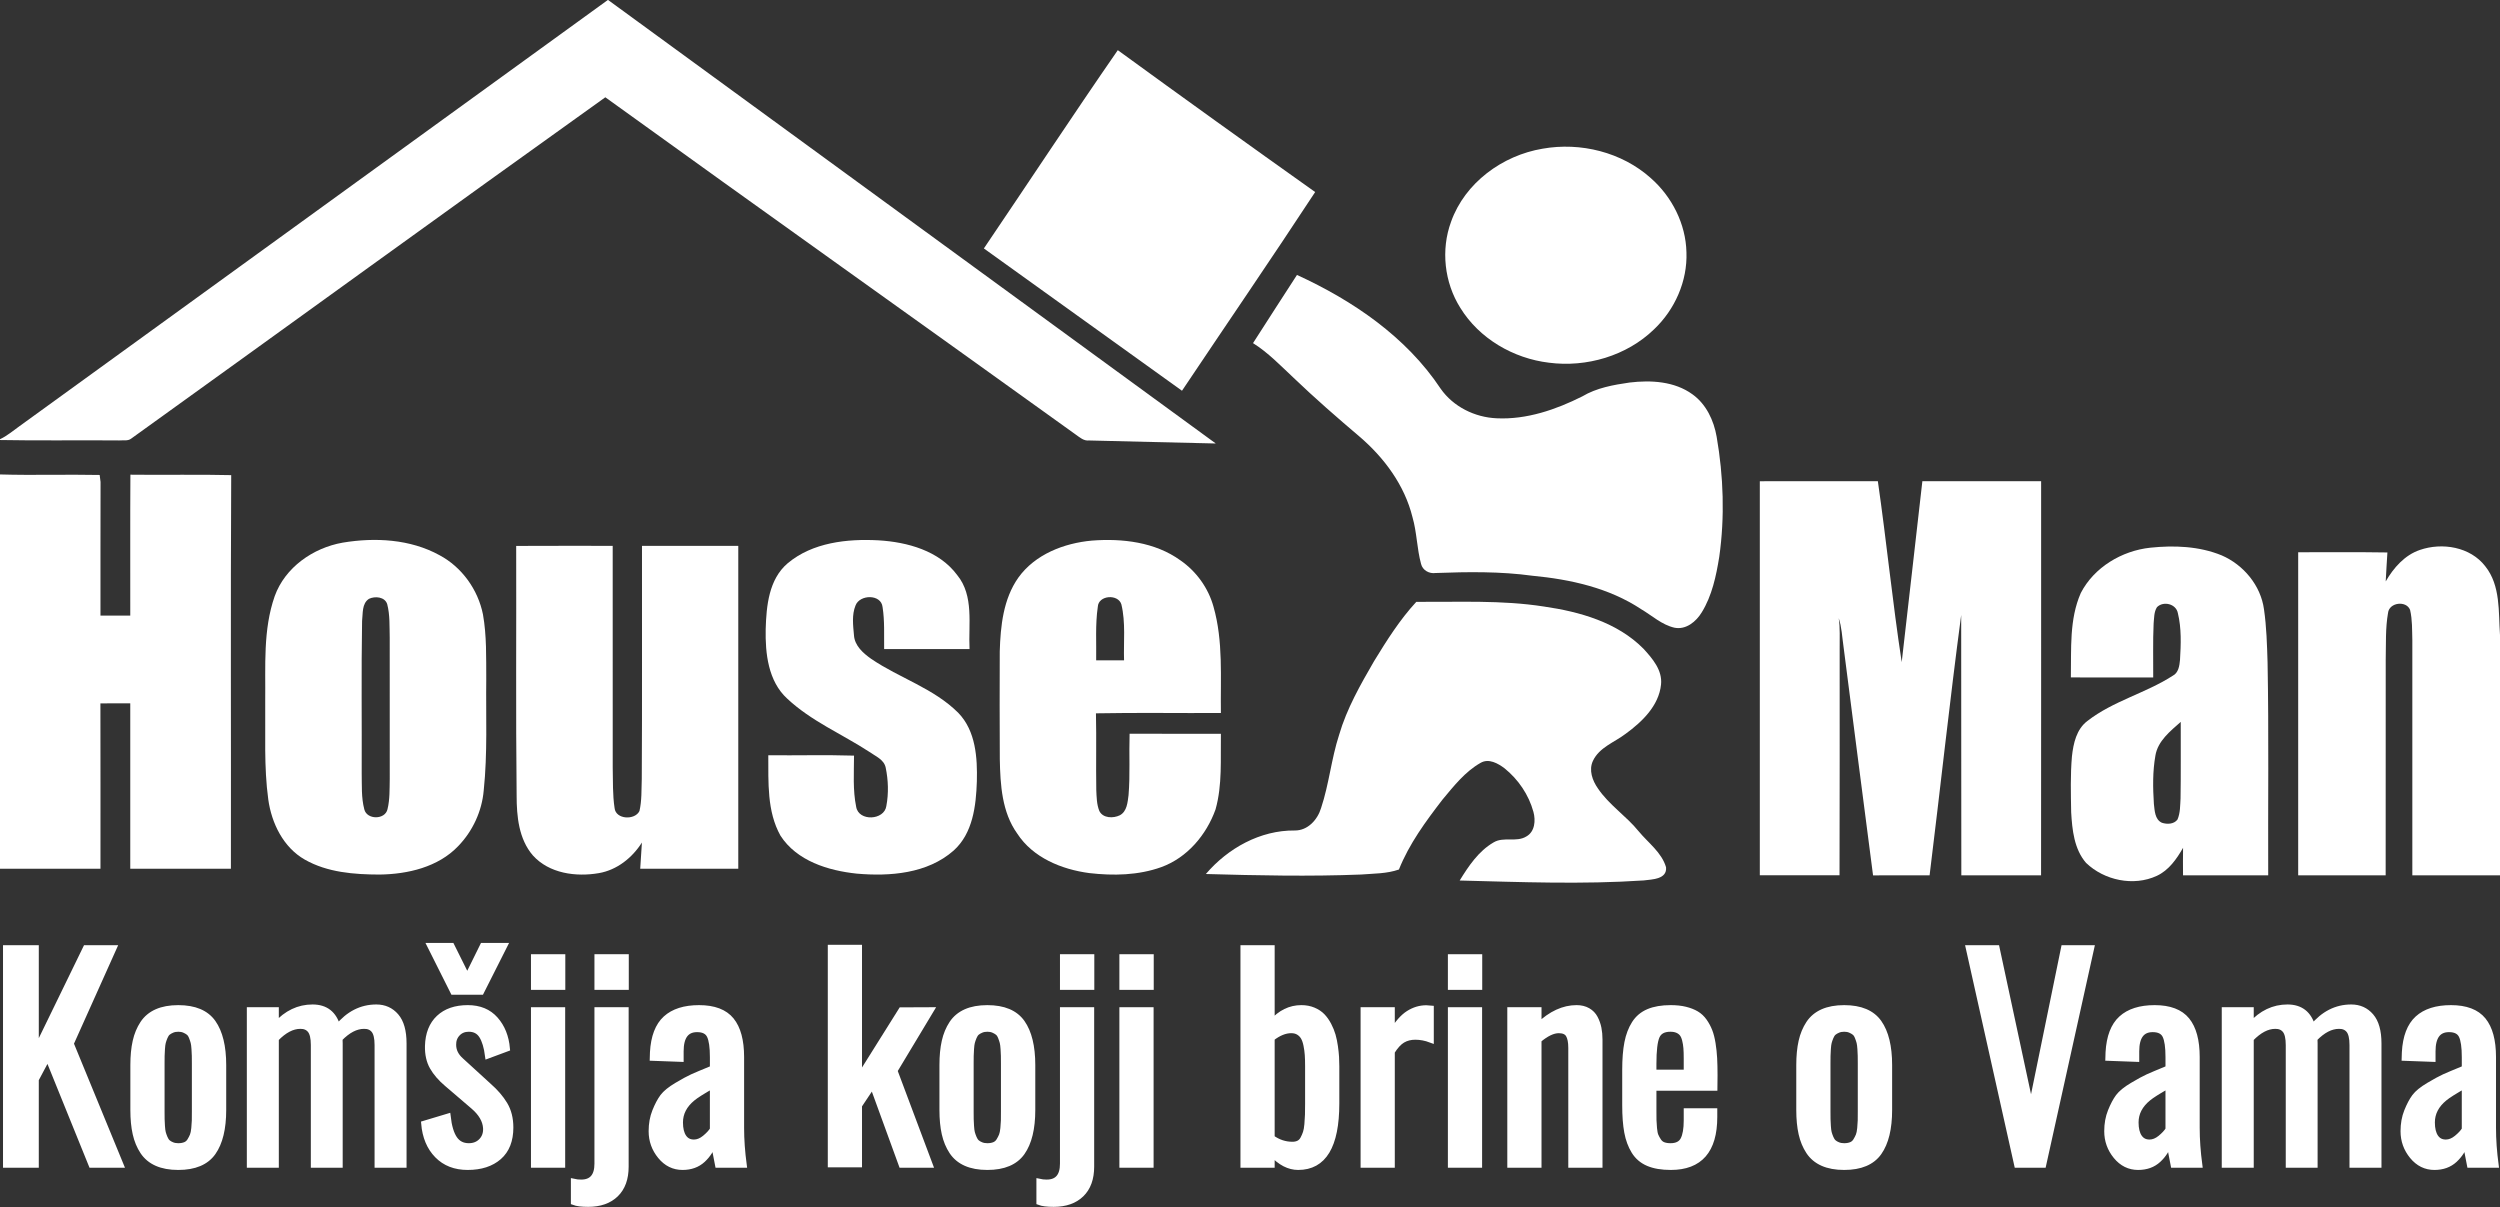 <?xml version="1.0" encoding="utf-8"?>
<!-- Generator: Adobe Illustrator 16.0.0, SVG Export Plug-In . SVG Version: 6.00 Build 0)  -->
<!DOCTYPE svg PUBLIC "-//W3C//DTD SVG 1.1//EN" "http://www.w3.org/Graphics/SVG/1.1/DTD/svg11.dtd">
<svg version="1.1" id="Layer_1" xmlns="http://www.w3.org/2000/svg" xmlns:xlink="http://www.w3.org/1999/xlink" x="0px" y="0px"
	 width="902px" height="435.5px" viewBox="0 0 902 435.5" enable-background="new 0 0 902 435.5" xml:space="preserve">
<rect x="0" y="0" width="902" height="435.5" fill="#333333" stroke="none"/>
<g id="_x23_ffffffff">
	<path fill="#FFFFFF" d="M219.3,0h0.11c73.09,53.31,146.17,106.66,219.24,160.01c-15.24-0.31-30.471-0.75-45.71-1.09
		c-1.9,0.23-3.33-1.09-4.76-2.09C331.64,116.17,274.86,75.85,218.4,35.1c-57.15,40.85-114.01,82.13-171.05,123.14
		c-1.22,0.96-2.88,0.53-4.3,0.67c-14.35-0.14-28.7,0.13-43.05-0.15v-0.3c2.56-1.17,4.69-3.06,6.98-4.66
		C77.76,102.54,148.51,51.24,219.3,0z"/>
	<path fill="#FFFFFF" d="M354.98,89.64c16.13-23.82,31.95-47.88,48.32-71.54c23.63,17.21,47.38,34.26,71.21,51.19
		c-15.779,24.05-32.05,47.79-48.05,71.69C402.64,123.85,378.82,106.74,354.98,89.64z"/>
	<path fill="#FFFFFF" d="M556.55,53.65c13.72-2.44,28.62,1.25,39.07,10.62c7.63,6.71,12.62,16.53,12.85,26.76
		c0.391,10.4-4.18,20.67-11.689,27.79c-9.9,9.59-24.36,13.81-37.931,12.04c-12.83-1.54-25.14-8.68-31.97-19.79
		c-5.76-9.14-7.07-20.93-3.33-31.08C528.55,65.94,542.09,56.07,556.55,53.65z"/>
	<path fill="#FFFFFF" d="M452.09,123.8c5.24-8.23,10.58-16.4,15.86-24.6c20.14,9.23,39.399,22.31,51.83,41.03
		c4.56,6.52,12.319,10.35,20.21,10.69c10.8,0.52,21.359-3.11,30.899-7.9c5.15-3.08,11.19-4.15,17.061-5
		c7.7-0.92,16.2-0.47,22.689,4.25c4.96,3.55,7.71,9.42,8.73,15.31c2.479,14.27,2.97,28.96,0.939,43.32
		c-1.119,6.91-2.59,13.979-6.3,20.01c-2.029,3.359-5.7,6.42-9.88,5.561c-4.55-1.041-8.06-4.361-11.99-6.671
		c-11.609-7.7-25.54-10.77-39.22-12.069c-11.59-1.59-23.31-1.42-34.97-0.99c-2.28,0.33-4.67-0.971-5.23-3.28
		c-1.51-5.53-1.5-11.37-3.1-16.89c-2.851-11.54-10.22-21.461-19.14-29.08c-8.08-6.86-16.08-13.83-23.73-21.16
		C462.05,131.95,457.57,127.23,452.09,123.8z"/>
	<path fill="#FFFFFF" d="M0,171.18c11.98,0.36,23.98-0.06,35.96,0.19c0.08,0.64,0.24,1.899,0.32,2.53
		c-0.06,16.069-0.01,32.14-0.03,48.209c3.58,0.011,7.16,0.011,10.75,0.011c0.03-16.95-0.06-33.9,0.05-50.851
		c12.12,0.16,24.25-0.14,36.37,0.16c-0.25,47.33-0.03,94.67-0.11,142c-12.1,0.011-24.2,0.011-36.31,0.011c0-19.9,0-39.79,0-59.681
		c-3.59-0.02-7.18-0.02-10.77,0.02c0.05,19.881,0.01,39.771,0.02,59.661c-12.08,0-24.17,0-36.25,0V171.18z"/>
	<path fill="#FFFFFF" d="M634.94,173.63c14.189-0.01,28.39,0,42.59-0.01c3.13,21.72,5.279,43.59,8.609,65.28
		c2.521-21.76,4.95-43.521,7.45-65.271c14.28-0.01,28.561-0.01,42.851,0c-0.011,47.399,0.029,94.8-0.021,142.2
		c-9.59-0.021-19.18-0.03-28.77,0c-0.08-31.311,0.02-62.63-0.051-93.939c-4.159,31.26-7.529,62.629-11.399,93.919
		c-6.8,0.021-13.601-0.02-20.4,0.03c-3.62-27.59-7.109-55.189-10.689-82.79c-0.49-3.35-0.601-6.78-1.7-10.021
		c0.55,3.631,0.29,7.301,0.34,10.951c-0.01,27.279,0.04,54.549-0.05,81.819c-9.59,0.03-19.17,0.01-28.76,0.01
		C634.93,268.42,634.94,221.02,634.94,173.63z"/>
	<path fill="#FFFFFF" d="M123.62,195.79c11.68-1.95,24.37-1.29,34.93,4.51c8.08,4.29,13.91,12.44,15.7,21.37
		c1.37,7.7,1.14,15.551,1.19,23.33c-0.16,13.38,0.49,26.82-0.91,40.15c-0.64,7.529-3.98,14.72-9.22,20.14
		c-7.25,7.59-18.19,10.11-28.34,10.25c-9.18-0.021-18.83-0.75-26.98-5.38c-7.77-4.41-12.02-13.16-13.2-21.74
		c-1.6-11.76-0.96-23.65-1.1-35.48c0.15-12.629-0.83-25.709,3.42-37.84C102.85,204.7,112.97,197.67,123.62,195.79 M133.14,216.05
		c-2.64,1.7-2.17,5.31-2.5,8.03c-0.31,18.29-0.06,36.59-0.14,54.891c0.1,4.35-0.18,8.789,0.94,13.039c0.93,3.83,7.53,3.82,8.37-0.05
		c0.88-3.59,0.73-7.31,0.81-10.97c0-16.98,0.02-33.961-0.01-50.93c-0.11-4.031,0.12-8.131-0.9-12.061
		C138.89,215.32,135.33,215.01,133.14,216.05z"/>
	<path fill="#FFFFFF" d="M284.18,203.24c8.99-7.54,21.47-8.891,32.77-8.29c10.44,0.62,21.9,3.75,28.41,12.54
		c6.12,7.479,4,17.779,4.45,26.699c-10.27,0-20.54,0-30.81,0c-0.07-5.06,0.22-10.16-0.57-15.17c-0.5-4.739-8.25-4.59-9.76-0.55
		c-1.37,3.37-0.88,7.14-0.56,10.681c0.22,3.83,3.34,6.529,6.25,8.59c10.2,6.939,22.6,10.609,31.44,19.51
		c6.26,6.49,6.87,16.16,6.65,24.68c-0.29,8.801-1.43,18.74-8.4,24.971c-9.45,8.31-22.95,9.359-34.96,8.3
		c-10.26-1.08-21.62-4.561-27.5-13.7c-4.91-8.779-4.33-19.279-4.39-29.01c10.31,0.119,20.63-0.19,30.93,0.14
		c-0.01,6.16-0.47,12.42,0.78,18.49c0.9,5.34,10.14,4.87,10.88-0.3c0.86-4.561,0.71-9.32-0.23-13.85
		c-0.61-2.98-3.74-4.141-5.95-5.73c-9.85-6.42-20.96-11.07-29.61-19.2c-6.85-6.28-7.92-16.3-7.74-25.06
		C276.51,218.63,277.37,209.04,284.18,203.24z"/>
	<path fill="#FFFFFF" d="M367.41,208.42c6.04-8.43,16.5-12.46,26.52-13.37c10.98-0.85,22.82,0.521,31.97,7.13
		c5.76,3.99,10.08,9.99,11.939,16.75c3.55,12.45,2.47,25.541,2.66,38.32c-15.03,0.09-30.06-0.17-45.08,0.12
		c0.21,9.22-0.03,18.44,0.12,27.659c0.12,2.541,0.14,5.181,1.1,7.57c1.311,2.67,5.061,2.711,7.42,1.541
		c2.57-1.391,2.78-4.67,3.12-7.23c0.61-7.381,0.141-14.801,0.38-22.189c10.98,0.069,21.96,0.01,32.94,0.029
		c-0.16,9.09,0.56,18.42-1.93,27.279c-3.29,9.211-10.25,17.461-19.61,20.841c-8.27,2.97-17.31,3.14-25.95,2.14
		c-9.96-1.319-20.33-5.54-25.99-14.25c-5.54-7.74-6.11-17.609-6.29-26.789c-0.08-12.98-0.06-25.961-0.02-38.941
		C360.98,225.88,361.98,216.109,367.41,208.42 M396.09,218.93c-0.94,6.391-0.48,12.881-0.59,19.311c3.35,0.01,6.7,0.01,10.06,0
		c-0.21-6.721,0.62-13.6-0.97-20.2C403.41,214.21,396.29,214.73,396.09,218.93z"/>
	<path fill="#FFFFFF" d="M186.24,196.97c11.61-0.069,23.21-0.02,34.82-0.03c0.01,26.69-0.01,53.381,0.01,80.07
		c0.11,4.84-0.06,9.721,0.67,14.53c0.42,4.19,7.37,4.45,8.98,1.069c0.87-3.779,0.69-7.699,0.83-11.539
		c0.17-28.051,0.03-56.09,0.08-84.131c11.58-0.01,23.16,0,34.74,0c0.01,38.83,0.01,77.66,0,116.501c-11.79,0-23.59,0-35.38,0
		c0.2-3.15,0.38-6.311,0.61-9.45c-3.49,5.51-9.01,9.92-15.55,11.04c-8.26,1.42-17.91,0.14-23.79-6.391
		c-5.1-5.919-5.86-14.12-5.86-21.62C186.07,257.01,186.33,226.99,186.24,196.97z"/>
	<path fill="#FFFFFF" d="M750.75,213.96c4.8-9.3,14.81-15.25,25.08-16.351c8.6-0.899,17.63-0.56,25.73,2.761
		c7.89,3.399,14.129,10.86,15.289,19.479c0.92,6.33,1.09,12.76,1.29,19.15c0.48,25.6,0.13,51.21,0.23,76.82
		c-10.25,0-20.49-0.021-30.73,0.01c-0.04-3.32-0.029-6.63,0.011-9.939c-2.311,4.039-5.131,8.109-9.5,10.129
		c-8.37,3.87-18.94,1.62-25.5-4.689c-4.311-4.98-5-11.939-5.37-18.25c-0.11-6.73-0.311-13.48,0.279-20.189
		c0.511-4.65,1.62-9.801,5.591-12.771c9.22-7.19,20.939-9.99,30.71-16.271c2.159-1.08,2.489-3.629,2.689-5.779
		c0.33-5.6,0.561-11.381-0.78-16.87c-0.649-3.351-5.209-4.44-7.52-2.15c-1.13,1.75-1.01,3.931-1.22,5.91
		c-0.3,6.49-0.101,12.979-0.15,19.47c-9.899,0-19.81,0.041-29.71-0.02C747.36,234.23,746.55,223.51,750.75,213.96 M777.67,272.609
		c-1.02,5.75-0.92,11.631-0.55,17.44c0.29,2.38,0.32,5.601,2.87,6.79c1.85,0.631,4.35,0.57,5.64-1.14c1.05-2.4,0.95-5.101,1.11-7.66
		c0.149-9.19,0.04-18.39,0.07-27.58C783.03,263.811,778.55,267.32,777.67,272.609z"/>
	<path fill="#FFFFFF" d="M873.09,198.42c8.05-2.779,18.2-1.13,23.6,5.9c5.57,6.96,4.73,16.449,5.311,24.82v86.68
		c-10.55-0.011-21.09,0-31.63-0.011c0-28.28,0.01-56.56,0-84.839c-0.11-3.641,0.03-7.341-0.81-10.91
		c-1.351-3.48-7.521-2.721-7.95,1.049c-0.99,5.591-0.71,11.301-0.841,16.951c-0.039,25.91-0.01,51.83-0.02,77.749
		c-10.52,0.011-21.04,0.011-31.561,0c-0.01-38.85-0.01-77.71,0-116.56c10.73,0.05,21.461-0.109,32.19,0.08
		c-0.26,3.48-0.39,6.96-0.61,10.439C863.6,204.87,867.59,200.29,873.09,198.42z"/>
	<path fill="#FFFFFF" d="M511,217.15c15.34,0.109,30.78-0.69,46.01,1.68c12.94,1.87,26.5,5.68,35.95,15.23
		c3.25,3.549,6.89,7.76,6.34,12.939c-0.8,7.66-6.819,13.41-12.72,17.721c-4.05,3.109-9.55,4.899-11.85,9.799
		c-1.57,3.34-0.181,7.131,1.81,9.961c4.01,5.949,10.19,9.899,14.68,15.439c3.431,4.17,8.32,7.61,9.891,12.99
		c0.409,4.35-5.04,4.37-8.061,4.75c-22.1,1.479-44.28,0.59-66.399,0.03c3.21-5.21,6.8-10.591,12.199-13.73
		c3.62-2.22,8.25,0.08,11.881-2.181c3.079-1.739,3.369-5.779,2.529-8.85c-1.68-6.16-5.46-11.729-10.42-15.72
		c-2.39-1.8-5.71-3.67-8.63-1.979c-5.6,3.17-9.67,8.369-13.729,13.229c-6.061,7.86-12.051,16-15.75,25.26
		c-4.37,1.54-9.12,1.44-13.681,1.811c-18.649,0.739-37.33,0.34-55.979-0.19c7.93-9.29,19.63-15.83,32.06-15.699
		c4.7,0.06,8.25-3.881,9.51-8.101c2.88-8.62,3.7-17.78,6.511-26.42c2.77-9.47,7.699-18.08,12.6-26.56
		C500.33,231.09,505.04,223.6,511,217.15z"/>
</g>
<g>
	<path fill="#FFFFFF" stroke="#FFFFFF" stroke-width="2" stroke-miterlimit="10" d="M2.088,420.314v-78.291h10.908v36.879
		l17.944-36.879h10.152l-15.488,34.518l17.991,43.773H32.97l-15.724-38.815l-4.25,7.98v30.835H2.088z"/>
	<path fill="#FFFFFF" stroke="#FFFFFF" stroke-width="2" stroke-miterlimit="10" d="M64.325,421.117
		c-3.054,0-5.643-0.473-7.768-1.417c-2.125-0.944-3.801-2.345-5.029-4.202c-1.228-1.857-2.117-4.006-2.668-6.445
		s-0.826-5.296-0.826-8.57v-16.197c0-3.273,0.275-6.13,0.826-8.57c0.551-2.439,1.44-4.588,2.668-6.445
		c1.228-1.857,2.904-3.258,5.029-4.203c2.125-0.944,4.714-1.416,7.768-1.416c5.886,0,10.073,1.764,12.561,5.288
		c2.486,3.526,3.73,8.642,3.73,15.347v16.197c0,6.705-1.244,11.821-3.73,15.346C74.398,419.354,70.211,421.117,64.325,421.117z
		 M64.325,413.468c0.944,0,1.771-0.142,2.479-0.425c0.708-0.284,1.267-0.756,1.676-1.417c0.409-0.661,0.739-1.299,0.992-1.912
		c0.251-0.614,0.432-1.495,0.543-2.645c0.11-1.148,0.173-2.078,0.189-2.786c0.016-0.708,0.023-1.755,0.023-3.14v-17.52
		c0-1.195-0.008-2.093-0.023-2.691c-0.016-0.598-0.056-1.416-0.118-2.455c-0.063-1.039-0.165-1.834-0.307-2.385
		c-0.142-0.551-0.354-1.188-0.637-1.912c-0.283-0.724-0.638-1.259-1.063-1.605s-0.953-0.653-1.582-0.921
		c-0.63-0.268-1.354-0.401-2.172-0.401c-0.819,0-1.551,0.134-2.196,0.401c-0.646,0.268-1.173,0.574-1.582,0.921
		c-0.409,0.347-0.764,0.882-1.063,1.605c-0.299,0.725-0.519,1.361-0.661,1.912c-0.142,0.551-0.244,1.346-0.307,2.385
		c-0.063,1.039-0.103,1.857-0.118,2.455c-0.016,0.599-0.023,1.496-0.023,2.691v17.52c0,1.196,0.007,2.094,0.023,2.691
		c0.016,0.598,0.055,1.416,0.118,2.455c0.063,1.039,0.165,1.834,0.307,2.385c0.142,0.551,0.362,1.181,0.661,1.889
		c0.299,0.708,0.653,1.244,1.063,1.605c0.409,0.362,0.937,0.669,1.582,0.921C62.774,413.342,63.506,413.468,64.325,413.468z"/>
	<path fill="#FFFFFF" stroke="#FFFFFF" stroke-width="2" stroke-miterlimit="10" d="M90.059,420.314v-55.908h9.539v5.288
		c3.778-4.187,8.169-6.28,13.174-6.28c4.722,0,7.744,2.361,9.066,7.083c3.903-4.722,8.547-7.083,13.93-7.083
		c2.928,0,5.312,1.07,7.154,3.211c1.841,2.142,2.762,5.415,2.762,9.822v43.867h-9.539v-43.254c0-2.55-0.417-4.336-1.251-5.359
		c-0.834-1.022-2.023-1.519-3.565-1.487c-2.896,0-5.808,1.511-8.735,4.533c0.031,0.378,0.047,0.944,0.047,1.7v43.867h-9.491v-43.254
		c0-2.55-0.417-4.336-1.251-5.359c-0.834-1.022-2.023-1.519-3.565-1.487c-2.865,0-5.777,1.527-8.736,4.58v45.521H90.059z"/>
	<path fill="#FFFFFF" stroke="#FFFFFF" stroke-width="2" stroke-miterlimit="10" d="M168.728,421.117
		c-4.533,0-8.192-1.424-10.979-4.273c-2.786-2.849-4.384-6.665-4.793-11.451l8.641-2.597c0.409,3.62,1.212,6.304,2.408,8.051
		s2.912,2.621,5.147,2.621c1.857,0,3.368-0.606,4.533-1.818c1.165-1.211,1.7-2.746,1.605-4.604
		c-0.158-2.771-1.669-5.384-4.533-7.839l-9.539-8.169c-2.267-1.92-3.999-3.927-5.194-6.021c-1.197-2.094-1.763-4.635-1.7-7.626
		c0.125-4.376,1.463-7.76,4.014-10.152c2.55-2.393,6.028-3.589,10.436-3.589c4.218,0,7.547,1.377,9.987,4.132
		c2.439,2.755,3.849,6.272,4.227,10.554L176,380.933c-0.41-3.147-1.133-5.548-2.172-7.201c-1.039-1.652-2.597-2.479-4.674-2.479
		c-1.669,0-3.022,0.551-4.061,1.652c-1.039,1.103-1.543,2.456-1.511,4.062c0,2.141,0.928,4.029,2.786,5.666l9.916,9.066
		c2.486,2.172,4.431,4.423,5.832,6.752c1.4,2.33,2.101,5.116,2.101,8.358c0,4.659-1.393,8.209-4.179,10.648
		C177.251,419.897,173.481,421.117,168.728,421.117z M163.487,357.89l-8.358-16.669h7.838l5.619,11.285l5.572-11.285h7.886
		l-8.405,16.669H163.487z"/>
	<path fill="#FFFFFF" stroke="#FFFFFF" stroke-width="2" stroke-miterlimit="10" d="M192.574,356.143v-10.861h10.389v10.861H192.574
		z M192.574,420.314v-55.908h10.341v55.908H192.574z"/>
	<path fill="#FFFFFF" stroke="#FFFFFF" stroke-width="2" stroke-miterlimit="10" d="M206.977,433.772v-7.461
		c0.819,0.188,1.716,0.283,2.691,0.283c3.872,0,5.808-2.251,5.808-6.753v-55.436h10.341v56.522c0,4.313-1.204,7.642-3.612,9.986
		s-5.737,3.519-9.987,3.519C209.857,434.434,208.11,434.213,206.977,433.772z M215.476,356.143v-10.861h10.389v10.861H215.476z"/>
	<path fill="#FFFFFF" stroke="#FFFFFF" stroke-width="2" stroke-miterlimit="10" d="M246.264,421.117
		c-3.18,0-5.848-1.314-8.003-3.943c-2.157-2.628-3.235-5.643-3.235-9.042c0-2.645,0.433-5.045,1.299-7.201
		c0.865-2.156,1.786-3.896,2.762-5.218c0.975-1.322,2.668-2.699,5.076-4.132s4.273-2.447,5.596-3.046
		c1.322-0.598,3.636-1.573,6.941-2.928c0.188-0.094,0.33-0.157,0.425-0.188v-4.014c0-3.62-0.371-6.193-1.11-7.721
		c-0.74-1.526-2.243-2.29-4.509-2.29c-3.904,0-5.855,2.645-5.855,7.933v2.786l-10.247-0.378c0-0.566,0.031-1.259,0.094-2.077
		c0.314-5.572,1.873-9.633,4.675-12.184c2.802-2.55,6.815-3.824,12.041-3.824c5.383,0,9.271,1.472,11.664,4.415
		c2.392,2.943,3.589,7.374,3.589,13.292v25.547c0,4.219,0.314,8.688,0.944,13.41h-9.444c-0.661-3.116-1.118-5.871-1.369-8.264
		c-0.787,2.52-2.133,4.659-4.037,6.422C251.654,420.236,249.223,421.117,246.264,421.117z M250.372,412.146
		c1.322,0,2.621-0.52,3.896-1.559s2.227-2.062,2.857-3.069v-15.818c-3.621,2.047-6.013,3.558-7.178,4.533
		c-3.022,2.455-4.533,5.367-4.533,8.735c0,2.267,0.425,4.03,1.275,5.289C247.539,411.516,248.767,412.146,250.372,412.146z"/>
	<path fill="#FFFFFF" stroke="#FFFFFF" stroke-width="2" stroke-miterlimit="10" d="M299.67,420.173v-78.291h10.341v46.748
		l15.158-24.177l10.813-0.047l-13.174,21.91l12.75,33.998h-10.294l-10.436-28.663l-4.816,7.226v21.296H299.67z"/>
	<path fill="#FFFFFF" stroke="#FFFFFF" stroke-width="2" stroke-miterlimit="10" d="M356.24,421.117
		c-3.054,0-5.643-0.473-7.768-1.417c-2.125-0.944-3.801-2.345-5.029-4.202c-1.228-1.857-2.117-4.006-2.668-6.445
		s-0.826-5.296-0.826-8.57v-16.197c0-3.273,0.275-6.13,0.826-8.57c0.551-2.439,1.44-4.588,2.668-6.445
		c1.228-1.857,2.904-3.258,5.029-4.203c2.125-0.944,4.714-1.416,7.768-1.416c5.886,0,10.073,1.764,12.561,5.288
		c2.486,3.526,3.73,8.642,3.73,15.347v16.197c0,6.705-1.244,11.821-3.73,15.346C366.313,419.354,362.126,421.117,356.24,421.117z
		 M356.24,413.468c0.944,0,1.771-0.142,2.479-0.425c0.708-0.284,1.267-0.756,1.676-1.417c0.409-0.661,0.739-1.299,0.992-1.912
		c0.251-0.614,0.432-1.495,0.543-2.645c0.11-1.148,0.173-2.078,0.189-2.786c0.016-0.708,0.023-1.755,0.023-3.14v-17.52
		c0-1.195-0.008-2.093-0.023-2.691c-0.016-0.598-0.056-1.416-0.118-2.455c-0.063-1.039-0.165-1.834-0.307-2.385
		c-0.142-0.551-0.354-1.188-0.637-1.912c-0.283-0.724-0.638-1.259-1.063-1.605s-0.953-0.653-1.582-0.921
		c-0.63-0.268-1.354-0.401-2.172-0.401c-0.819,0-1.551,0.134-2.196,0.401c-0.646,0.268-1.173,0.574-1.582,0.921
		c-0.409,0.347-0.764,0.882-1.063,1.605c-0.299,0.725-0.519,1.361-0.661,1.912c-0.142,0.551-0.244,1.346-0.307,2.385
		c-0.063,1.039-0.103,1.857-0.118,2.455c-0.016,0.599-0.023,1.496-0.023,2.691v17.52c0,1.196,0.007,2.094,0.023,2.691
		c0.016,0.598,0.055,1.416,0.118,2.455c0.063,1.039,0.165,1.834,0.307,2.385c0.142,0.551,0.362,1.181,0.661,1.889
		c0.299,0.708,0.653,1.244,1.063,1.605c0.409,0.362,0.937,0.669,1.582,0.921C354.689,413.342,355.421,413.468,356.24,413.468z"/>
	<path fill="#FFFFFF" stroke="#FFFFFF" stroke-width="2" stroke-miterlimit="10" d="M374.938,433.772v-7.461
		c0.819,0.188,1.716,0.283,2.691,0.283c3.872,0,5.808-2.251,5.808-6.753v-55.436h10.341v56.522c0,4.313-1.204,7.642-3.612,9.986
		s-5.737,3.519-9.987,3.519C377.819,434.434,376.072,434.213,374.938,433.772z M383.438,356.143v-10.861h10.389v10.861H383.438z"/>
	<path fill="#FFFFFF" stroke="#FFFFFF" stroke-width="2" stroke-miterlimit="10" d="M404.876,356.143v-10.861h10.389v10.861H404.876
		z M404.876,420.314v-55.908h10.341v55.908H404.876z"/>
	<path fill="#FFFFFF" stroke="#FFFFFF" stroke-width="2" stroke-miterlimit="10" d="M468.387,421.117c-3.336,0-6.5-1.637-9.49-4.911
		v4.108h-10.341v-78.291h10.341v26.821c3.053-3.463,6.594-5.194,10.623-5.194c1.605,0,3.063,0.275,4.369,0.826
		c1.305,0.551,2.385,1.268,3.234,2.148c0.85,0.882,1.605,1.952,2.266,3.211c0.662,1.26,1.164,2.503,1.512,3.73
		c0.346,1.228,0.621,2.566,0.826,4.014c0.205,1.448,0.338,2.708,0.402,3.777c0.063,1.071,0.094,2.173,0.094,3.306v13.505
		C482.223,413.468,477.611,421.117,468.387,421.117z M466.309,412.948c0.852,0,1.598-0.157,2.244-0.473
		c0.645-0.314,1.164-0.833,1.559-1.558c0.393-0.725,0.715-1.464,0.967-2.22s0.434-1.771,0.543-3.046
		c0.111-1.274,0.182-2.432,0.213-3.471c0.031-1.038,0.047-2.36,0.047-3.966v-13.553c0-1.573-0.039-2.928-0.117-4.061
		c-0.08-1.134-0.236-2.29-0.473-3.471s-0.566-2.141-0.992-2.881c-0.424-0.739-1.008-1.338-1.746-1.794
		c-0.74-0.456-1.629-0.685-2.668-0.685c-2.236,0-4.564,0.944-6.988,2.833v35.887C461.162,412.13,463.633,412.948,466.309,412.948z"
		/>
	<path fill="#FFFFFF" stroke="#FFFFFF" stroke-width="2" stroke-miterlimit="10" d="M491.902,420.314v-55.908h10.341v7.979
		c1.92-3.211,3.896-5.461,5.927-6.752s4.179-1.937,6.445-1.937c0.629,0,1.196,0.032,1.7,0.095v11.427
		c-1.921-0.724-3.81-1.086-5.667-1.086c-1.731,0-3.251,0.386-4.557,1.157c-1.307,0.771-2.59,2.165-3.849,4.179v40.846H491.902z"/>
	<path fill="#FFFFFF" stroke="#FFFFFF" stroke-width="2" stroke-miterlimit="10" d="M523.398,356.143v-10.861h10.389v10.861H523.398
		z M523.398,420.314v-55.908h10.342v55.908H523.398z"/>
	<path fill="#FFFFFF" stroke="#FFFFFF" stroke-width="2" stroke-miterlimit="10" d="M544.836,420.314v-55.908h10.342v5.524
		c4.406-4.187,8.955-6.28,13.646-6.28c1.573,0,2.935,0.33,4.084,0.991s2.022,1.566,2.621,2.716c0.598,1.149,1.022,2.354,1.275,3.612
		c0.251,1.259,0.377,2.629,0.377,4.107v45.237h-10.341V378.1c0-2.141-0.315-3.73-0.944-4.77c-0.63-1.038-1.795-1.558-3.494-1.558
		c-2.078,0-4.486,1.149-7.225,3.446v45.096H544.836z"/>
	<path fill="#FFFFFF" stroke="#FFFFFF" stroke-width="2" stroke-miterlimit="10" d="M602.822,421.117
		c-3.274,0-5.997-0.465-8.169-1.393c-2.172-0.929-3.864-2.377-5.076-4.345c-1.212-1.967-2.063-4.266-2.55-6.895
		c-0.488-2.628-0.732-5.862-0.732-9.703v-12.797c0-3.872,0.26-7.138,0.779-9.798s1.394-4.958,2.621-6.895
		c1.228-1.936,2.92-3.36,5.076-4.273c2.156-0.912,4.824-1.369,8.004-1.369c1.983,0,3.746,0.188,5.288,0.566s2.873,0.897,3.99,1.559
		s2.069,1.551,2.857,2.668c0.786,1.117,1.424,2.298,1.912,3.541c0.487,1.244,0.873,2.755,1.157,4.533
		c0.283,1.779,0.472,3.55,0.566,5.313c0.095,1.764,0.142,3.825,0.142,6.186l-0.047,4.533h-22.005v7.461c0,0.126,0,0.33,0,0.614
		c0,1.574,0.007,2.738,0.023,3.494c0.016,0.755,0.078,1.739,0.188,2.951s0.291,2.117,0.544,2.715
		c0.251,0.599,0.597,1.228,1.038,1.889c0.44,0.661,1.016,1.126,1.724,1.394s1.565,0.401,2.573,0.401c2.235,0,3.755-0.763,4.558-2.29
		s1.204-3.833,1.204-6.918v-3.4h10.104v2.173C618.594,415.089,613.336,421.117,602.822,421.117z M596.637,386.93h11.853v-5.053
		c0-1.479-0.04-2.723-0.118-3.73c-0.079-1.007-0.236-1.982-0.473-2.928c-0.236-0.944-0.56-1.684-0.968-2.219
		c-0.409-0.535-0.968-0.96-1.677-1.275c-0.708-0.314-1.566-0.472-2.573-0.472c-2.455,0-4.077,0.882-4.863,2.645
		c-0.787,1.763-1.181,5.1-1.181,10.011V386.93z"/>
	<path fill="#FFFFFF" stroke="#FFFFFF" stroke-width="2" stroke-miterlimit="10" d="M665.389,421.117
		c-3.054,0-5.643-0.473-7.768-1.417s-3.801-2.345-5.028-4.202c-1.229-1.857-2.118-4.006-2.668-6.445
		c-0.552-2.439-0.827-5.296-0.827-8.57v-16.197c0-3.273,0.275-6.13,0.827-8.57c0.55-2.439,1.439-4.588,2.668-6.445
		c1.228-1.857,2.903-3.258,5.028-4.203c2.125-0.944,4.714-1.416,7.768-1.416c5.887,0,10.074,1.764,12.561,5.288
		c2.487,3.526,3.73,8.642,3.73,15.347v16.197c0,6.705-1.243,11.821-3.73,15.346C675.463,419.354,671.275,421.117,665.389,421.117z
		 M665.389,413.468c0.944,0,1.771-0.142,2.479-0.425c0.708-0.284,1.267-0.756,1.676-1.417s0.74-1.299,0.992-1.912
		c0.252-0.614,0.433-1.495,0.543-2.645c0.11-1.148,0.173-2.078,0.188-2.786s0.024-1.755,0.024-3.14v-17.52
		c0-1.195-0.009-2.093-0.024-2.691c-0.016-0.598-0.055-1.416-0.117-2.455c-0.063-1.039-0.166-1.834-0.308-2.385
		s-0.354-1.188-0.638-1.912c-0.283-0.724-0.637-1.259-1.063-1.605c-0.425-0.347-0.952-0.653-1.581-0.921
		c-0.631-0.268-1.354-0.401-2.173-0.401s-1.551,0.134-2.195,0.401c-0.646,0.268-1.173,0.574-1.582,0.921s-0.764,0.882-1.063,1.605
		c-0.3,0.725-0.52,1.361-0.661,1.912s-0.244,1.346-0.307,2.385c-0.063,1.039-0.103,1.857-0.118,2.455
		c-0.017,0.599-0.023,1.496-0.023,2.691v17.52c0,1.196,0.007,2.094,0.023,2.691c0.016,0.598,0.055,1.416,0.118,2.455
		c0.063,1.039,0.165,1.834,0.307,2.385s0.361,1.181,0.661,1.889c0.299,0.708,0.653,1.244,1.063,1.605
		c0.409,0.362,0.937,0.669,1.582,0.921C663.838,413.342,664.57,413.468,665.389,413.468z"/>
	<path fill="#FFFFFF" stroke="#FFFFFF" stroke-width="2" stroke-miterlimit="10" d="M727.72,420.314l-17.472-78.291h10.199
		l12.372,57.656l11.805-57.656h9.964l-17.33,78.291H727.72z"/>
	<path fill="#FFFFFF" stroke="#FFFFFF" stroke-width="2" stroke-miterlimit="10" d="M771.445,421.117
		c-3.18,0-5.848-1.314-8.004-3.943c-2.156-2.628-3.234-5.643-3.234-9.042c0-2.645,0.433-5.045,1.299-7.201
		c0.865-2.156,1.786-3.896,2.762-5.218s2.668-2.699,5.076-4.132s4.273-2.447,5.596-3.046c1.322-0.598,3.637-1.573,6.941-2.928
		c0.189-0.094,0.331-0.157,0.425-0.188v-4.014c0-3.62-0.37-6.193-1.109-7.721c-0.74-1.526-2.243-2.29-4.51-2.29
		c-3.903,0-5.854,2.645-5.854,7.933v2.786l-10.247-0.378c0-0.566,0.031-1.259,0.095-2.077c0.313-5.572,1.872-9.633,4.675-12.184
		c2.801-2.55,6.814-3.824,12.041-3.824c5.383,0,9.271,1.472,11.663,4.415c2.392,2.943,3.589,7.374,3.589,13.292v25.547
		c0,4.219,0.314,8.688,0.944,13.41h-9.444c-0.661-3.116-1.117-5.871-1.369-8.264c-0.787,2.52-2.133,4.659-4.037,6.422
		C776.836,420.236,774.404,421.117,771.445,421.117z M775.554,412.146c1.322,0,2.621-0.52,3.896-1.559
		c1.275-1.039,2.227-2.062,2.856-3.069v-15.818c-3.62,2.047-6.013,3.558-7.177,4.533c-3.022,2.455-4.533,5.367-4.533,8.735
		c0,2.267,0.425,4.03,1.274,5.289C772.721,411.516,773.948,412.146,775.554,412.146z"/>
	<path fill="#FFFFFF" stroke="#FFFFFF" stroke-width="2" stroke-miterlimit="10" d="M802.61,420.314v-55.908h9.539v5.288
		c3.777-4.187,8.169-6.28,13.174-6.28c4.723,0,7.744,2.361,9.066,7.083c3.903-4.722,8.547-7.083,13.93-7.083
		c2.928,0,5.313,1.07,7.154,3.211c1.842,2.142,2.763,5.415,2.763,9.822v43.867h-9.539v-43.254c0-2.55-0.417-4.336-1.251-5.359
		c-0.835-1.022-2.023-1.519-3.565-1.487c-2.896,0-5.808,1.511-8.735,4.533c0.03,0.378,0.047,0.944,0.047,1.7v43.867h-9.491v-43.254
		c0-2.55-0.418-4.336-1.251-5.359c-0.835-1.022-2.023-1.519-3.565-1.487c-2.865,0-5.777,1.527-8.735,4.58v45.521H802.61z"/>
	<path fill="#FFFFFF" stroke="#FFFFFF" stroke-width="2" stroke-miterlimit="10" d="M878.352,421.117
		c-3.18,0-5.848-1.314-8.004-3.943c-2.156-2.628-3.234-5.643-3.234-9.042c0-2.645,0.433-5.045,1.299-7.201
		c0.865-2.156,1.786-3.896,2.762-5.218s2.668-2.699,5.076-4.132s4.273-2.447,5.596-3.046c1.322-0.598,3.637-1.573,6.941-2.928
		c0.189-0.094,0.331-0.157,0.425-0.188v-4.014c0-3.62-0.37-6.193-1.109-7.721c-0.74-1.526-2.243-2.29-4.51-2.29
		c-3.903,0-5.854,2.645-5.854,7.933v2.786l-10.247-0.378c0-0.566,0.031-1.259,0.095-2.077c0.313-5.572,1.872-9.633,4.675-12.184
		c2.801-2.55,6.814-3.824,12.041-3.824c5.383,0,9.271,1.472,11.663,4.415c2.392,2.943,3.589,7.374,3.589,13.292v25.547
		c0,4.219,0.314,8.688,0.944,13.41h-9.444c-0.661-3.116-1.117-5.871-1.369-8.264c-0.787,2.52-2.133,4.659-4.037,6.422
		C883.742,420.236,881.311,421.117,878.352,421.117z M882.46,412.146c1.322,0,2.621-0.52,3.896-1.559
		c1.275-1.039,2.227-2.062,2.856-3.069v-15.818c-3.62,2.047-6.013,3.558-7.177,4.533c-3.022,2.455-4.533,5.367-4.533,8.735
		c0,2.267,0.425,4.03,1.274,5.289C879.627,411.516,880.854,412.146,882.46,412.146z"/>
</g>
</svg>
